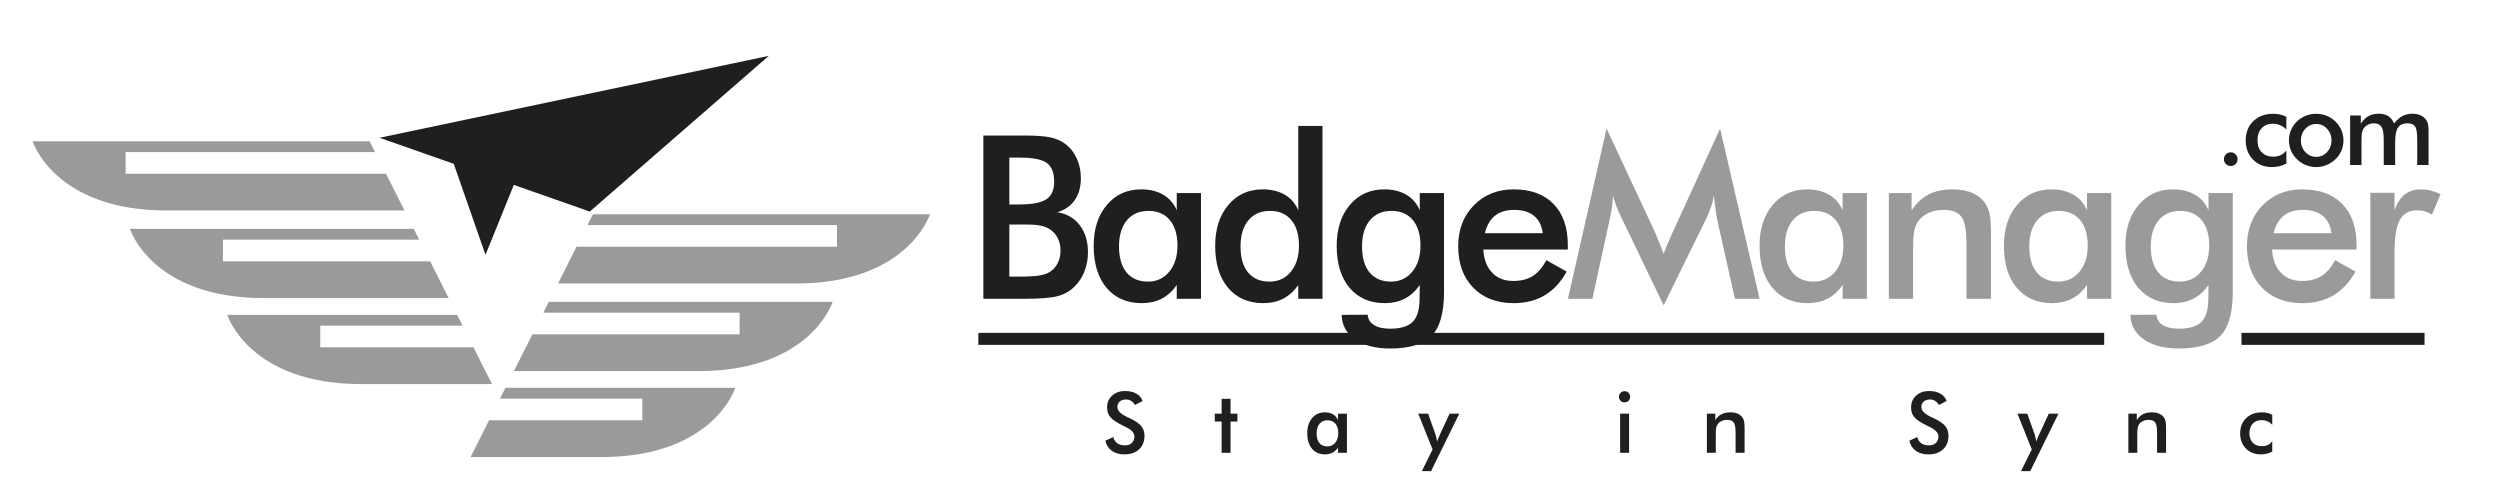 <?xml version="1.0" encoding="UTF-8" standalone="no"?>
<svg
   xmlns:dc="http://purl.org/dc/elements/1.1/"
   xmlns:cc="http://creativecommons.org/ns#"
   xmlns:rdf="http://www.w3.org/1999/02/22-rdf-syntax-ns#"
   xmlns:svg="http://www.w3.org/2000/svg"
   xmlns="http://www.w3.org/2000/svg"
   xmlns:xlink="http://www.w3.org/1999/xlink"
   xmlns:sodipodi="http://sodipodi.sourceforge.net/DTD/sodipodi-0.dtd"
   xmlns:inkscape="http://www.inkscape.org/namespaces/inkscape"
   width="780pt"
   height="150pt"
   viewBox="0 0 780 150"
   version="1.1"
   id="svg2"
   inkscape:version="0.91 r13725"
   sodipodi:docname="cbrown350_AC24_R0A-b.svg">
  <sodipodi:namedview
     pagecolor="#ffffff"
     bordercolor="#666666"
     borderopacity="1"
     objecttolerance="10"
     gridtolerance="10"
     guidetolerance="10"
     inkscape:pageopacity="0"
     inkscape:pageshadow="2"
     inkscape:window-width="1977"
     inkscape:window-height="981"
     id="namedview202"
     showgrid="false"
     inkscape:zoom="0.51833635"
     inkscape:cx="306.12508"
     inkscape:cy="72.54394"
     inkscape:window-x="0"
     inkscape:window-y="0"
     inkscape:window-maximized="0"
     inkscape:current-layer="svg2" />
  <defs
     id="defs4">
    <g
       id="g6">
      <symbol
         overflow="visible"
         id="glyph0-0"
         style="overflow:visible">
        <path
           style="stroke:none"
           d="m 3.547,12.594 0,-62.844 35.641,0 0,62.844 z m 4,-3.969 27.672,0 0,-54.875 -27.672,0 z m 0,0"
           id="path9"
           inkscape:connector-curvature="0" />
      </symbol>
      <symbol
         overflow="visible"
         id="glyph0-1"
         style="overflow:visible">
        <path
           style="stroke:none"
           d="m 13.953,-29.438 3.172,0 c 3.938,0 6.723,-0.535 8.359,-1.609 1.633,-1.082 2.453,-2.898 2.453,-5.453 0,-2.781 -0.758,-4.734 -2.266,-5.859 -1.5,-1.125 -4.352,-1.688 -8.547,-1.688 l -3.172,0 z m 0,22.516 2.859,0 c 2.895,0 5.062,-0.113 6.5,-0.344 1.438,-0.238 2.57,-0.645 3.406,-1.219 1.02,-0.676 1.805,-1.582 2.359,-2.719 0.562,-1.133 0.844,-2.391 0.844,-3.766 0,-1.625 -0.34,-3.035 -1.016,-4.234 -0.668,-1.207 -1.625,-2.148 -2.875,-2.828 -0.793,-0.395 -1.695,-0.68 -2.703,-0.859 -1.012,-0.188 -2.352,-0.281 -4.016,-0.281 l -5.359,0 z M 5.844,0 l 0,-50.938 12.844,0 c 3.664,0 6.375,0.199 8.125,0.594 1.75,0.387 3.238,1.031 4.469,1.938 1.582,1.168 2.805,2.688 3.672,4.562 0.875,1.875 1.312,3.953 1.312,6.234 0,2.711 -0.633,4.977 -1.891,6.797 -1.25,1.824 -3.07,3.094 -5.453,3.812 2.969,0.461 5.301,1.809 7,4.047 1.707,2.242 2.562,5.07 2.562,8.484 0,2.062 -0.359,4.023 -1.078,5.875 -0.719,1.855 -1.742,3.434 -3.062,4.734 -1.398,1.418 -3.125,2.418 -5.188,3 C 27.094,-0.285 23.625,0 18.75,0 Z m 0,0"
           id="path12"
           inkscape:connector-curvature="0" />
      </symbol>
      <symbol
         overflow="visible"
         id="glyph0-2"
         style="overflow:visible">
        <path
           style="stroke:none"
           d="m 36.266,0 -7.562,0 0,-4.281 c -1.344,1.906 -2.918,3.324 -4.719,4.25 -1.793,0.926 -3.852,1.391 -6.172,1.391 -4.656,0 -8.328,-1.594 -11.016,-4.781 C 4.117,-6.617 2.781,-10.988 2.781,-16.531 c 0,-5.258 1.367,-9.508 4.109,-12.75 2.738,-3.238 6.312,-4.859 10.719,-4.859 2.688,0 4.988,0.562 6.906,1.688 1.914,1.125 3.312,2.746 4.188,4.859 l 0,-5.391 7.562,0 z m -7.344,-16.594 c 0,-3.414 -0.797,-6.07 -2.391,-7.969 -1.586,-1.906 -3.805,-2.859 -6.656,-2.859 -2.855,0 -5.102,0.98 -6.734,2.938 -1.637,1.961 -2.453,4.684 -2.453,8.172 0,3.5 0.785,6.203 2.359,8.109 1.582,1.898 3.812,2.844 6.688,2.844 2.707,0 4.914,-1.031 6.625,-3.094 1.707,-2.062 2.562,-4.773 2.562,-8.141 z m 0,0"
           id="path15"
           inkscape:connector-curvature="0" />
      </symbol>
      <symbol
         overflow="visible"
         id="glyph0-3"
         style="overflow:visible">
        <path
           style="stroke:none"
           d="m 28.922,-16.594 c 0,-3.414 -0.797,-6.07 -2.391,-7.969 -1.586,-1.906 -3.805,-2.859 -6.656,-2.859 -2.855,0 -5.102,0.98 -6.734,2.938 -1.637,1.961 -2.453,4.684 -2.453,8.172 0,3.5 0.785,6.203 2.359,8.109 1.582,1.898 3.812,2.844 6.688,2.844 2.738,0 4.953,-1.023 6.641,-3.078 1.695,-2.051 2.547,-4.77 2.547,-8.156 z m -0.219,-37.344 7.562,0 0,53.938 -7.562,0 0,-4.281 c -1.344,1.906 -2.918,3.324 -4.719,4.25 -1.793,0.926 -3.852,1.391 -6.172,1.391 -4.656,0 -8.328,-1.594 -11.016,-4.781 C 4.117,-6.617 2.781,-10.988 2.781,-16.531 c 0,-5.258 1.367,-9.508 4.109,-12.75 2.738,-3.238 6.312,-4.859 10.719,-4.859 2.688,0 4.988,0.562 6.906,1.688 1.914,1.125 3.312,2.746 4.188,4.859 z m 0,0"
           id="path18"
           inkscape:connector-curvature="0" />
      </symbol>
      <symbol
         overflow="visible"
         id="glyph0-4"
         style="overflow:visible">
        <path
           style="stroke:none"
           d="m 28.922,-16.594 c 0,-3.414 -0.797,-6.07 -2.391,-7.969 -1.586,-1.906 -3.805,-2.859 -6.656,-2.859 -2.855,0 -5.102,0.98 -6.734,2.938 -1.637,1.961 -2.453,4.684 -2.453,8.172 0,3.5 0.785,6.203 2.359,8.109 1.582,1.898 3.812,2.844 6.688,2.844 2.707,0 4.914,-1.031 6.625,-3.094 1.707,-2.062 2.562,-4.773 2.562,-8.141 z m 7.344,14.547 c 0,6.445 -1.293,10.984 -3.875,13.609 -2.574,2.633 -6.914,3.953 -13.016,3.953 -4.543,0 -8.172,-0.961 -10.891,-2.875 C 5.773,10.734 4.395,8.191 4.344,5.016 L 12.453,4.969 c 0.113,1.414 0.773,2.492 1.984,3.234 1.207,0.75 2.898,1.125 5.078,1.125 3.227,0 5.551,-0.711 6.969,-2.125 1.414,-1.418 2.133,-3.781 2.156,-7.094 l 0.062,-4.391 c -1.344,1.906 -2.918,3.324 -4.719,4.25 -1.793,0.926 -3.852,1.391 -6.172,1.391 -4.656,0 -8.328,-1.594 -11.016,-4.781 C 4.117,-6.617 2.781,-10.988 2.781,-16.531 c 0,-5.258 1.367,-9.508 4.109,-12.75 2.738,-3.238 6.312,-4.859 10.719,-4.859 2.688,0 4.988,0.562 6.906,1.688 1.914,1.125 3.312,2.746 4.188,4.859 l 0,-5.391 7.562,0 z m 0,0"
           id="path21"
           inkscape:connector-curvature="0" />
      </symbol>
      <symbol
         overflow="visible"
         id="glyph0-5"
         style="overflow:visible">
        <path
           style="stroke:none"
           d="m 36.984,-15.375 -26.375,0 c 0.188,3.086 1.102,5.492 2.75,7.219 1.645,1.73 3.836,2.594 6.578,2.594 2.438,0 4.469,-0.508 6.094,-1.531 1.625,-1.02 3.039,-2.672 4.25,-4.953 l 6.359,3.562 c -1.855,3.312 -4.152,5.781 -6.891,7.406 -2.742,1.625 -5.953,2.438 -9.641,2.438 -5.293,0 -9.508,-1.609 -12.641,-4.828 -3.125,-3.227 -4.688,-7.535 -4.688,-12.922 0,-5.176 1.617,-9.426 4.859,-12.75 3.238,-3.332 7.395,-5 12.469,-5 5.312,0 9.453,1.523 12.422,4.562 2.969,3.043 4.453,7.297 4.453,12.766 z m -7.828,-5.094 c -0.305,-2.363 -1.211,-4.164 -2.719,-5.406 -1.5,-1.238 -3.562,-1.859 -6.188,-1.859 -2.48,0 -4.477,0.605 -5.984,1.812 -1.512,1.211 -2.57,3.027 -3.172,5.453 z m 0,0"
           id="path24"
           inkscape:connector-curvature="0" />
      </symbol>
      <symbol
         overflow="visible"
         id="glyph0-6"
         style="overflow:visible">
        <path
           style="stroke:none"
           d="m 47.391,-25.156 c -0.094,-0.395 -0.246,-1.488 -0.453,-3.281 -0.188,-1.477 -0.352,-2.707 -0.484,-3.688 -0.211,1.168 -0.508,2.328 -0.891,3.484 -0.375,1.156 -0.855,2.34 -1.438,3.547 L 30.797,2.047 17.469,-25.641 c -0.555,-1.133 -1.031,-2.234 -1.438,-3.297 -0.406,-1.07 -0.762,-2.133 -1.062,-3.188 -0.031,1.074 -0.125,2.199 -0.281,3.375 -0.148,1.168 -0.367,2.387 -0.656,3.656 L 8.562,0 l -7.625,0 12.047,-53.094 15.031,32.141 c 0.227,0.512 0.578,1.359 1.047,2.547 0.477,1.18 1.055,2.637 1.734,4.375 0.488,-1.457 1.254,-3.312 2.297,-5.562 0.281,-0.602 0.488,-1.066 0.625,-1.391 L 48.406,-53.094 60.719,0 53.031,0 Z m 0,0"
           id="path27"
           inkscape:connector-curvature="0" />
      </symbol>
      <symbol
         overflow="visible"
         id="glyph0-7"
         style="overflow:visible">
        <path
           style="stroke:none"
           d="m 5.219,0 0,-32.984 7.094,0 0,5.391 c 1.508,-2.27 3.285,-3.926 5.328,-4.969 2.039,-1.051 4.523,-1.578 7.453,-1.578 2.457,0 4.551,0.391 6.281,1.172 1.727,0.773 3.078,1.922 4.047,3.453 0.582,0.906 1,1.965 1.25,3.172 0.258,1.211 0.391,3.32 0.391,6.328 l 0,20.016 -7.625,0 0,-16.953 c 0,-4.332 -0.531,-7.211 -1.594,-8.641 -1.055,-1.426 -2.922,-2.141 -5.609,-2.141 -1.762,0 -3.336,0.328 -4.719,0.984 -1.375,0.648 -2.461,1.559 -3.25,2.734 -0.555,0.793 -0.945,1.809 -1.172,3.047 -0.219,1.242 -0.328,3.219 -0.328,5.938 l 0,15.031 z m 0,0"
           id="path30"
           inkscape:connector-curvature="0" />
      </symbol>
      <symbol
         overflow="visible"
         id="glyph0-8"
         style="overflow:visible">
        <path
           style="stroke:none"
           d="m 12.766,-27.734 c 0.812,-2.176 1.883,-3.785 3.219,-4.828 1.332,-1.051 2.988,-1.578 4.969,-1.578 1.062,0 2.109,0.133 3.141,0.391 1.031,0.25 2.047,0.621 3.047,1.109 l -2.719,6.406 c -0.648,-0.469 -1.352,-0.812 -2.109,-1.031 -0.75,-0.219 -1.59,-0.328 -2.516,-0.328 -2.5,0 -4.297,1.008 -5.391,3.016 -1.094,2 -1.641,5.371 -1.641,10.109 l 0,14.469 -7.547,0 0,-33.062 7.547,0 z m 0,0"
           id="path33"
           inkscape:connector-curvature="0" />
      </symbol>
      <symbol
         overflow="visible"
         id="glyph1-0"
         style="overflow:visible">
        <path
           style="stroke:none"
           d="m 1.312,4.656 0,-23.234 13.188,0 0,23.234 z m 1.484,-1.469 10.234,0 0,-20.297 -10.234,0 z m 0,0"
           id="path36"
           inkscape:connector-curvature="0" />
      </symbol>
      <symbol
         overflow="visible"
         id="glyph1-1"
         style="overflow:visible">
        <path
           style="stroke:none"
           d="M 1.078,-3.766 3.531,-4.906 c 0.227,0.844 0.648,1.492 1.266,1.938 0.625,0.438 1.414,0.656 2.375,0.656 0.906,0 1.625,-0.25 2.156,-0.75 0.539,-0.508 0.812,-1.191 0.812,-2.047 0,-1.102 -0.918,-2.086 -2.75,-2.953 -0.262,-0.133 -0.461,-0.234 -0.594,-0.297 -2.074,-1.008 -3.461,-1.922 -4.156,-2.734 -0.688,-0.82 -1.031,-1.828 -1.031,-3.016 0,-1.531 0.52,-2.77 1.562,-3.719 1.039,-0.957 2.406,-1.438 4.094,-1.438 1.395,0 2.555,0.273 3.484,0.812 0.938,0.531 1.586,1.297 1.953,2.297 l -2.391,1.234 c -0.375,-0.594 -0.793,-1.023 -1.25,-1.297 -0.449,-0.27 -0.965,-0.406 -1.547,-0.406 -0.824,0 -1.48,0.215 -1.969,0.641 -0.48,0.43 -0.719,1 -0.719,1.719 0,1.137 1.062,2.195 3.188,3.172 0.164,0.074 0.297,0.133 0.391,0.172 1.863,0.867 3.141,1.711 3.828,2.531 0.695,0.812 1.047,1.836 1.047,3.062 0,1.781 -0.562,3.199 -1.688,4.25 C 10.469,-0.023 8.953,0.5 7.047,0.5 5.441,0.5 4.125,0.129 3.094,-0.609 2.07,-1.348 1.398,-2.398 1.078,-3.766 Z m 0,0"
           id="path39"
           inkscape:connector-curvature="0" />
      </symbol>
      <symbol
         overflow="visible"
         id="glyph1-2"
         style="overflow:visible">
        <path
           style="stroke:none"
           d="m 2.594,0 0,-9.75 -2.141,0 0,-2.453 2.141,0 0,-4.625 2.781,0 0,4.625 2.141,0 0,2.453 -2.141,0 0,9.75 z m 0,0"
           id="path42"
           inkscape:connector-curvature="0" />
      </symbol>
      <symbol
         overflow="visible"
         id="glyph1-3"
         style="overflow:visible">
        <path
           style="stroke:none"
           d="m 13.406,0 -2.781,0 0,-1.578 c -0.5,0.699 -1.086,1.219 -1.75,1.562 C 8.207,0.328 7.445,0.5 6.594,0.5 4.863,0.5 3.504,-0.086 2.516,-1.266 1.523,-2.441 1.031,-4.055 1.031,-6.109 c 0,-1.945 0.504,-3.52 1.516,-4.719 1.008,-1.195 2.332,-1.797 3.969,-1.797 0.988,0 1.836,0.211 2.547,0.625 0.707,0.418 1.227,1.016 1.562,1.797 l 0,-2 2.781,0 z m -2.703,-6.141 c 0,-1.258 -0.297,-2.238 -0.891,-2.938 -0.586,-0.707 -1.406,-1.062 -2.469,-1.062 -1.055,0 -1.883,0.367 -2.484,1.094 -0.605,0.719 -0.906,1.727 -0.906,3.016 0,1.293 0.289,2.293 0.875,3 0.582,0.699 1.406,1.047 2.469,1.047 1,0 1.816,-0.379 2.453,-1.141 0.633,-0.758 0.953,-1.766 0.953,-3.016 z m 0,0"
           id="path45"
           inkscape:connector-curvature="0" />
      </symbol>
      <symbol
         overflow="visible"
         id="glyph1-4"
         style="overflow:visible">
        <path
           style="stroke:none"
           d="m 4.031,5.734 -2.875,0 L 4.5,-1.062 0.031,-12.203 l 3.078,0 2.25,6.328 c 0.125,0.387 0.234,0.777 0.328,1.172 0.102,0.398 0.188,0.805 0.25,1.219 0.102,-0.426 0.367,-1.109 0.797,-2.047 l 0.062,-0.156 3.016,-6.516 3.016,0 z m 0,0"
           id="path48"
           inkscape:connector-curvature="0" />
      </symbol>
      <symbol
         overflow="visible"
         id="glyph1-5"
         style="overflow:visible">
        <path
           style="stroke:none"
           d=""
           id="path51"
           inkscape:connector-curvature="0" />
      </symbol>
      <symbol
         overflow="visible"
         id="glyph1-6"
         style="overflow:visible">
        <path
           style="stroke:none"
           d="m 1.688,-17.484 c 0,-0.469 0.172,-0.875 0.516,-1.219 0.352,-0.344 0.77,-0.516 1.25,-0.516 0.5,0 0.91,0.168 1.234,0.5 0.332,0.336 0.5,0.746 0.5,1.234 0,0.5 -0.168,0.922 -0.5,1.266 -0.336,0.336 -0.746,0.5 -1.234,0.5 -0.48,0 -0.898,-0.172 -1.25,-0.516 -0.344,-0.344 -0.516,-0.758 -0.516,-1.25 z M 2.062,0 l 0,-12.203 2.797,0 0,12.203 z m 0,0"
           id="path54"
           inkscape:connector-curvature="0" />
      </symbol>
      <symbol
         overflow="visible"
         id="glyph1-7"
         style="overflow:visible">
        <path
           style="stroke:none"
           d="m 1.938,0 0,-12.203 2.625,0 0,2 c 0.551,-0.844 1.203,-1.457 1.953,-1.844 0.758,-0.383 1.68,-0.578 2.766,-0.578 0.906,0 1.676,0.148 2.312,0.438 0.645,0.281 1.148,0.703 1.516,1.266 0.207,0.344 0.359,0.742 0.453,1.188 0.094,0.438 0.141,1.215 0.141,2.328 l 0,7.406 -2.812,0 0,-6.266 c 0,-1.602 -0.199,-2.672 -0.594,-3.203 C 9.91,-10 9.219,-10.266 8.219,-10.266 c -0.648,0 -1.227,0.125 -1.734,0.375 C 5.973,-9.648 5.57,-9.312 5.281,-8.875 c -0.211,0.293 -0.355,0.668 -0.438,1.125 -0.086,0.461 -0.125,1.188 -0.125,2.188 l 0,5.562 z m 0,0"
           id="path57"
           inkscape:connector-curvature="0" />
      </symbol>
      <symbol
         overflow="visible"
         id="glyph1-8"
         style="overflow:visible">
        <path
           style="stroke:none"
           d="m 11.047,-8.719 c -0.43,-0.477 -0.93,-0.844 -1.5,-1.094 -0.574,-0.25 -1.188,-0.375 -1.844,-0.375 -1.148,0 -2.062,0.371 -2.75,1.109 -0.688,0.742 -1.031,1.719 -1.031,2.938 0,1.273 0.344,2.273 1.031,3 0.695,0.719 1.656,1.078 2.875,1.078 0.676,0 1.281,-0.125 1.812,-0.375 0.531,-0.25 1,-0.633 1.406,-1.156 l 0,3.219 C 10.523,-0.082 9.969,0.133 9.375,0.281 8.789,0.426 8.172,0.5 7.516,0.5 5.598,0.5 4.035,-0.109 2.828,-1.328 1.629,-2.547 1.031,-4.125 1.031,-6.062 c 0,-1.969 0.625,-3.551 1.875,-4.75 1.25,-1.207 2.879,-1.812 4.891,-1.812 0.633,0 1.219,0.062 1.75,0.188 0.531,0.125 1.031,0.32 1.5,0.578 z m 0,0"
           id="path60"
           inkscape:connector-curvature="0" />
      </symbol>
      <symbol
         overflow="visible"
         id="glyph2-0"
         style="overflow:visible">
        <path
           style="stroke:none"
           d="m 1.656,5.906 0,-29.438 16.688,0 0,29.438 z m 1.875,-1.859 12.953,0 0,-25.703 -12.953,0 z m 0,0"
           id="path63"
           inkscape:connector-curvature="0" />
      </symbol>
      <symbol
         overflow="visible"
         id="glyph2-1"
         style="overflow:visible">
        <path
           style="stroke:none"
           d="m 2.906,-1.812 c 0,-0.594 0.203,-1.098 0.609,-1.516 C 3.93,-3.754 4.438,-3.969 5.031,-3.969 c 0.602,0 1.109,0.215 1.516,0.641 0.414,0.418 0.625,0.922 0.625,1.516 0,0.594 -0.211,1.094 -0.625,1.5 C 6.141,0.094 5.633,0.297 5.031,0.297 4.438,0.297 3.93,0.094 3.516,-0.312 3.109,-0.719 2.906,-1.219 2.906,-1.812 Z m 0,0"
           id="path66"
           inkscape:connector-curvature="0" />
      </symbol>
      <symbol
         overflow="visible"
         id="glyph2-2"
         style="overflow:visible">
        <path
           style="stroke:none"
           d="m 13.984,-11.047 c -0.543,-0.594 -1.18,-1.047 -1.906,-1.359 -0.719,-0.32 -1.496,-0.484 -2.328,-0.484 -1.449,0 -2.609,0.469 -3.484,1.406 -0.867,0.93 -1.297,2.168 -1.297,3.719 0,1.605 0.438,2.867 1.312,3.781 0.875,0.918 2.082,1.375 3.625,1.375 0.863,0 1.629,-0.156 2.297,-0.469 0.676,-0.32 1.27,-0.812 1.781,-1.469 l 0,4.078 C 13.328,-0.102 12.625,0.172 11.875,0.359 c -0.742,0.188 -1.527,0.281 -2.359,0.281 -2.418,0 -4.391,-0.77 -5.922,-2.312 -1.531,-1.551 -2.297,-3.551 -2.297,-6 0,-2.488 0.789,-4.492 2.375,-6.016 1.582,-1.531 3.648,-2.297 6.203,-2.297 0.801,0 1.539,0.078 2.219,0.234 0.676,0.156 1.305,0.398 1.891,0.719 z m 0,0"
           id="path69"
           inkscape:connector-curvature="0" />
      </symbol>
      <symbol
         overflow="visible"
         id="glyph2-3"
         style="overflow:visible">
        <path
           style="stroke:none"
           d="m 14.578,-7.672 c 0,-1.438 -0.465,-2.648 -1.391,-3.641 -0.918,-1 -2.043,-1.5 -3.375,-1.5 -1.324,0 -2.453,0.5 -3.391,1.5 -0.93,0.992 -1.391,2.203 -1.391,3.641 0,1.43 0.461,2.641 1.391,3.641 0.938,0.992 2.066,1.484 3.391,1.484 1.32,0 2.445,-0.492 3.375,-1.484 0.926,-1 1.391,-2.211 1.391,-3.641 z m -13.281,-0.031 c 0,-1.133 0.211,-2.203 0.641,-3.203 0.438,-1.008 1.055,-1.906 1.859,-2.688 0.789,-0.77 1.703,-1.359 2.734,-1.766 1.031,-0.414 2.113,-0.625 3.25,-0.625 1.156,0 2.25,0.211 3.281,0.625 1.031,0.406 1.953,1.012 2.766,1.812 0.812,0.793 1.426,1.688 1.844,2.688 0.426,1 0.641,2.055 0.641,3.156 0,1.137 -0.211,2.203 -0.625,3.203 -0.418,1 -1.027,1.887 -1.828,2.656 C 15.004,-1.031 14.062,-0.414 13.031,0 12,0.426 10.914,0.641 9.781,0.641 8.656,0.641 7.578,0.426 6.547,0 5.516,-0.414 4.598,-1.02 3.797,-1.812 2.984,-2.613 2.363,-3.516 1.938,-4.516 c -0.43,-1 -0.641,-2.062 -0.641,-3.188 z m 0,0"
           id="path72"
           inkscape:connector-curvature="0" />
      </symbol>
      <symbol
         overflow="visible"
         id="glyph2-4"
         style="overflow:visible">
        <path
           style="stroke:none"
           d="M 5.984,0 2.438,0 l 0,-15.453 3.328,0 0,2.531 c 0.707,-1.07 1.508,-1.852 2.406,-2.344 0.895,-0.5 1.953,-0.75 3.172,-0.75 1.207,0 2.207,0.258 3,0.766 0.789,0.5 1.395,1.266 1.812,2.297 0.812,-1.062 1.676,-1.836 2.594,-2.328 0.914,-0.488 1.961,-0.734 3.141,-0.734 1.02,0 1.91,0.188 2.672,0.562 0.758,0.375 1.348,0.922 1.766,1.641 0.195,0.336 0.344,0.734 0.438,1.203 0.094,0.469 0.141,1.137 0.141,2 L 26.906,0 23.375,0 l 0,-7.938 c 0,-2.07 -0.227,-3.438 -0.672,-4.094 -0.438,-0.656 -1.219,-0.984 -2.344,-0.984 -1.398,0 -2.391,0.445 -2.984,1.328 -0.594,0.887 -0.891,2.434 -0.891,4.641 l 0,7.047 -3.562,0 0,-7.938 c 0,-1.906 -0.234,-3.227 -0.703,-3.969 -0.461,-0.738 -1.25,-1.109 -2.375,-1.109 -0.699,0 -1.336,0.156 -1.906,0.469 -0.574,0.312 -1.031,0.746 -1.375,1.297 -0.219,0.367 -0.371,0.809 -0.453,1.328 -0.086,0.523 -0.125,1.48 -0.125,2.875 z m 0,0"
           id="path75"
           inkscape:connector-curvature="0" />
      </symbol>
    </g>
  </defs>
  <g
     id="g78"
     style="fill:#211e1e;fill-opacity:1"
     transform="translate(300.963,-118.939)">
    <use
       height="100%"
       width="100%"
       id="use80"
       y="212.161"
       x="0"
       xlink:href="#glyph0-1" />
  </g>
  <g
     id="g82"
     style="fill:#211e1e;fill-opacity:1"
     transform="translate(300.963,-118.939)">
    <use
       height="100%"
       width="100%"
       id="use84"
       y="212.161"
       x="37.483"
       xlink:href="#glyph0-2" />
  </g>
  <g
     id="g86"
     style="fill:#211e1e;fill-opacity:1"
     transform="translate(300.963,-118.939)">
    <use
       height="100%"
       width="100%"
       id="use88"
       y="212.161"
       x="75.393"
       xlink:href="#glyph0-3" />
  </g>
  <g
     id="g90"
     style="fill:#211e1e;fill-opacity:1"
     transform="translate(300.963,-118.939)">
    <use
       height="100%"
       width="100%"
       id="use92"
       y="212.161"
       x="113.303"
       xlink:href="#glyph0-4" />
  </g>
  <g
     id="g94"
     style="fill:#211e1e;fill-opacity:1"
     transform="translate(300.963,-118.939)">
    <use
       height="100%"
       width="100%"
       id="use96"
       y="212.161"
       x="151.214"
       xlink:href="#glyph0-5" />
  </g>
  <g
     id="g98"
     style="fill:#9c9999;fill-opacity:1"
     transform="translate(300.963,-118.939)">
    <use
       height="100%"
       width="100%"
       id="use100"
       y="212.161"
       x="187.301"
       xlink:href="#glyph0-6" />
  </g>
  <g
     id="g102"
     style="fill:#9c9999;fill-opacity:1"
     transform="translate(300.963,-118.939)">
    <use
       height="100%"
       width="100%"
       id="use104"
       y="212.161"
       x="245.236"
       xlink:href="#glyph0-2" />
  </g>
  <g
     id="g106"
     style="fill:#9c9999;fill-opacity:1"
     transform="translate(300.963,-118.939)">
    <use
       height="100%"
       width="100%"
       id="use108"
       y="212.161"
       x="283.146"
       xlink:href="#glyph0-7" />
  </g>
  <g
     id="g110"
     style="fill:#9c9999;fill-opacity:1"
     transform="translate(300.963,-118.939)">
    <use
       height="100%"
       width="100%"
       id="use112"
       y="212.161"
       x="321.484"
       xlink:href="#glyph0-2" />
  </g>
  <g
     id="g114"
     style="fill:#9c9999;fill-opacity:1"
     transform="translate(300.963,-118.939)">
    <use
       height="100%"
       width="100%"
       id="use116"
       y="212.161"
       x="359.394"
       xlink:href="#glyph0-4" />
  </g>
  <g
     id="g118"
     style="fill:#9c9999;fill-opacity:1"
     transform="translate(300.963,-118.939)">
    <use
       height="100%"
       width="100%"
       id="use120"
       y="212.161"
       x="397.305"
       xlink:href="#glyph0-5" />
  </g>
  <g
     id="g122"
     style="fill:#9c9999;fill-opacity:1"
     transform="translate(300.963,-118.939)">
    <use
       height="100%"
       width="100%"
       id="use124"
       y="212.161"
       x="433.362"
       xlink:href="#glyph0-8" />
  </g>
  <g
     id="g126"
     style="fill:#211e1e;fill-opacity:1"
     transform="translate(300.963,-118.939)">
    <use
       height="100%"
       width="100%"
       id="use128"
       y="260.208"
       x="42.833"
       xlink:href="#glyph1-1" />
  </g>
  <g
     id="g130"
     style="fill:#211e1e;fill-opacity:1"
     transform="translate(300.963,-118.939)">
    <use
       height="100%"
       width="100%"
       id="use132"
       y="260.208"
       x="77.592"
       xlink:href="#glyph1-2" />
  </g>
  <g
     id="g134"
     style="fill:#211e1e;fill-opacity:1"
     transform="translate(300.963,-118.939)">
    <use
       height="100%"
       width="100%"
       id="use136"
       y="260.208"
       x="105.869"
       xlink:href="#glyph1-3" />
  </g>
  <g
     id="g138"
     style="fill:#211e1e;fill-opacity:1"
     transform="translate(300.963,-118.939)">
    <use
       height="100%"
       width="100%"
       id="use140"
       y="260.208"
       x="141.497"
       xlink:href="#glyph1-4" />
  </g>
  <g
     id="g142"
     style="fill:#211e1e;fill-opacity:1"
     transform="translate(0,-210)">
    <use
       height="100%"
       width="100%"
       id="use144"
       y="260.208"
       x="174.201"
       xlink:href="#glyph1-5" />
  </g>
  <g
     id="g146"
     style="fill:#211e1e;fill-opacity:1"
     transform="translate(300.963,-118.939)">
    <use
       height="100%"
       width="100%"
       id="use148"
       y="260.208"
       x="202.451"
       xlink:href="#glyph1-6" />
  </g>
  <g
     id="g150"
     style="fill:#211e1e;fill-opacity:1"
     transform="translate(300.963,-118.939)">
    <use
       height="100%"
       width="100%"
       id="use152"
       y="260.208"
       x="229.647"
       xlink:href="#glyph1-7" />
  </g>
  <g
     id="g154"
     style="fill:#211e1e;fill-opacity:1"
     transform="translate(0,-210)">
    <use
       height="100%"
       width="100%"
       id="use156"
       y="260.208"
       x="265.434"
       xlink:href="#glyph1-5" />
  </g>
  <g
     id="g158"
     style="fill:#211e1e;fill-opacity:1"
     transform="translate(300.963,-118.939)">
    <use
       height="100%"
       width="100%"
       id="use160"
       y="260.208"
       x="293.684"
       xlink:href="#glyph1-1" />
  </g>
  <g
     id="g162"
     style="fill:#211e1e;fill-opacity:1"
     transform="translate(300.963,-118.939)">
    <use
       height="100%"
       width="100%"
       id="use164"
       y="260.208"
       x="328.443"
       xlink:href="#glyph1-4" />
  </g>
  <g
     id="g166"
     style="fill:#211e1e;fill-opacity:1"
     transform="translate(300.963,-118.939)">
    <use
       height="100%"
       width="100%"
       id="use168"
       y="260.208"
       x="361.147"
       xlink:href="#glyph1-7" />
  </g>
  <g
     id="g170"
     style="fill:#211e1e;fill-opacity:1"
     transform="translate(300.963,-118.939)">
    <use
       height="100%"
       width="100%"
       id="use172"
       y="260.208"
       x="396.934"
       xlink:href="#glyph1-8" />
  </g>
  <path
     inkscape:connector-curvature="0"
     id="path174"
     d="m 184.993,66.852 c 0,0 -1.699,3.375 -1.699,3.375 0,0 77.836,0 77.836,0 0,0 0,6.746 0,6.746 0,0 -81.238,0 -81.238,0 0,0 -5.785,11.473 -5.785,11.473 0,0 74.199,0 74.199,0 35.094,0 41.84,-21.594 41.84,-21.594 0,0 -105.152,0 -105.152,0 z m -15.477,30.703 c 0,0 61.246,0 61.246,0 0,0 0,6.75 0,6.75 0,0 -64.648,0 -64.648,0 0,0 -5.781,11.473 -5.781,11.473 0,0 57.609,0 57.609,0 35.09,0 41.84,-21.594 41.84,-21.594 0,0 -88.566,0 -88.566,0 0,0 -1.699,3.371 -1.699,3.371 z m -13.52,26.824 c 0,0 44.398,0 44.398,0 0,0 0,6.75 0,6.75 0,0 -47.801,0 -47.801,0 0,0 -5.781,11.473 -5.781,11.473 0,0 40.762,0 40.762,0 35.09,0 41.836,-21.598 41.836,-21.598 0,0 -71.715,0 -71.715,0 0,0 -1.699,3.375 -1.699,3.375 z m 0,0"
     style="fill:#9c9999;fill-opacity:1;fill-rule:nonzero;stroke:none" />
  <path
     inkscape:connector-curvature="0"
     id="path176"
     d="m 10.169,44.079 c 0,0 6.75,21.594 41.84,21.594 0,0 74.199,0 74.199,0 0,0 -5.781,-11.473 -5.781,-11.473 0,0 -81.238,0 -81.238,0 0,0 0,-6.746 0,-6.746 0,0 77.836,0 77.836,0 0,0 -1.699,-3.375 -1.699,-3.375 0,0 -105.156,0 -105.156,0 z M 129.099,71.411 c 0,0 -88.562,0 -88.562,0 0,0 6.75,21.594 41.84,21.594 0,0 57.605,0 57.605,0 0,0 -5.781,-11.473 -5.781,-11.473 0,0 -64.648,0 -64.648,0 0,0 0,-6.75 0,-6.75 0,0 61.246,0 61.246,0 0,0 -1.699,-3.371 -1.699,-3.371 z m 13.52,26.824 c 0,0 -71.715,0 -71.715,0 0,0 6.746,21.594 41.84,21.594 0,0 40.762,0 40.762,0 0,0 -5.785,-11.473 -5.785,-11.473 0,0 -47.801,0 -47.801,0 0,0 0,-6.75 0,-6.75 0,0 44.402,0 44.402,0 0,0 -1.703,-3.371 -1.703,-3.371 z m 0,0"
     style="fill:#9c9999;fill-opacity:1;fill-rule:nonzero;stroke:none" />
  <path
     inkscape:connector-curvature="0"
     id="path178"
     d="m 118.407,42.985 c 0,0 65.609,23.023 65.609,23.023 0,0 55.855,-48.586 55.855,-48.586 0,0 -121.465,25.562 -121.465,25.562 z m 0,0"
     style="fill:#211e1e;fill-opacity:1;fill-rule:nonzero;stroke:none" />
  <path
     inkscape:connector-curvature="0"
     id="path180"
     d="m 141.349,50.489 c 0,0 10.121,29.016 10.121,29.016 0,0 10.125,-24.969 10.125,-24.969"
     style="fill:#211e1e;fill-opacity:1;fill-rule:nonzero;stroke:none" />
  <path
     inkscape:connector-curvature="0"
     id="path182"
     d="m 656.506,107.596 c 0,0 -351.262,0 -351.262,0 0,0 0,-3.75 0,-3.75 0,0 351.262,0 351.262,0 0,0 0,3.75 0,3.75 z m 0,0"
     style="fill:#211e1e;fill-opacity:1;fill-rule:nonzero;stroke:none" />
  <path
     inkscape:connector-curvature="0"
     id="path184"
     d="m 756.459,107.596 c 0,0 -57.117,0 -57.117,0 0,0 0,-3.75 0,-3.75 0,0 57.117,0 57.117,0 0,0 0,3.75 0,3.75 z m 0,0"
     style="fill:#211e1e;fill-opacity:1;fill-rule:nonzero;stroke:none" />
  <g
     id="g186"
     style="fill:#211e1e;fill-opacity:1"
     transform="translate(300.963,-118.939)">
    <use
       height="100%"
       width="100%"
       id="use188"
       y="170.426"
       x="389.997"
       xlink:href="#glyph2-1" />
  </g>
  <g
     id="g190"
     style="fill:#211e1e;fill-opacity:1"
     transform="translate(300.963,-118.939)">
    <use
       height="100%"
       width="100%"
       id="use192"
       y="170.426"
       x="398.406"
       xlink:href="#glyph2-2" />
  </g>
  <g
     id="g194"
     style="fill:#211e1e;fill-opacity:1"
     transform="translate(300.963,-118.939)">
    <use
       height="100%"
       width="100%"
       id="use196"
       y="170.426"
       x="411.886"
       xlink:href="#glyph2-3" />
  </g>
  <g
     id="g198"
     style="fill:#211e1e;fill-opacity:1"
     transform="translate(300.963,-118.939)">
    <use
       height="100%"
       width="100%"
       id="use200"
       y="170.426"
       x="429.838"
       xlink:href="#glyph2-4" />
  </g>
</svg>
